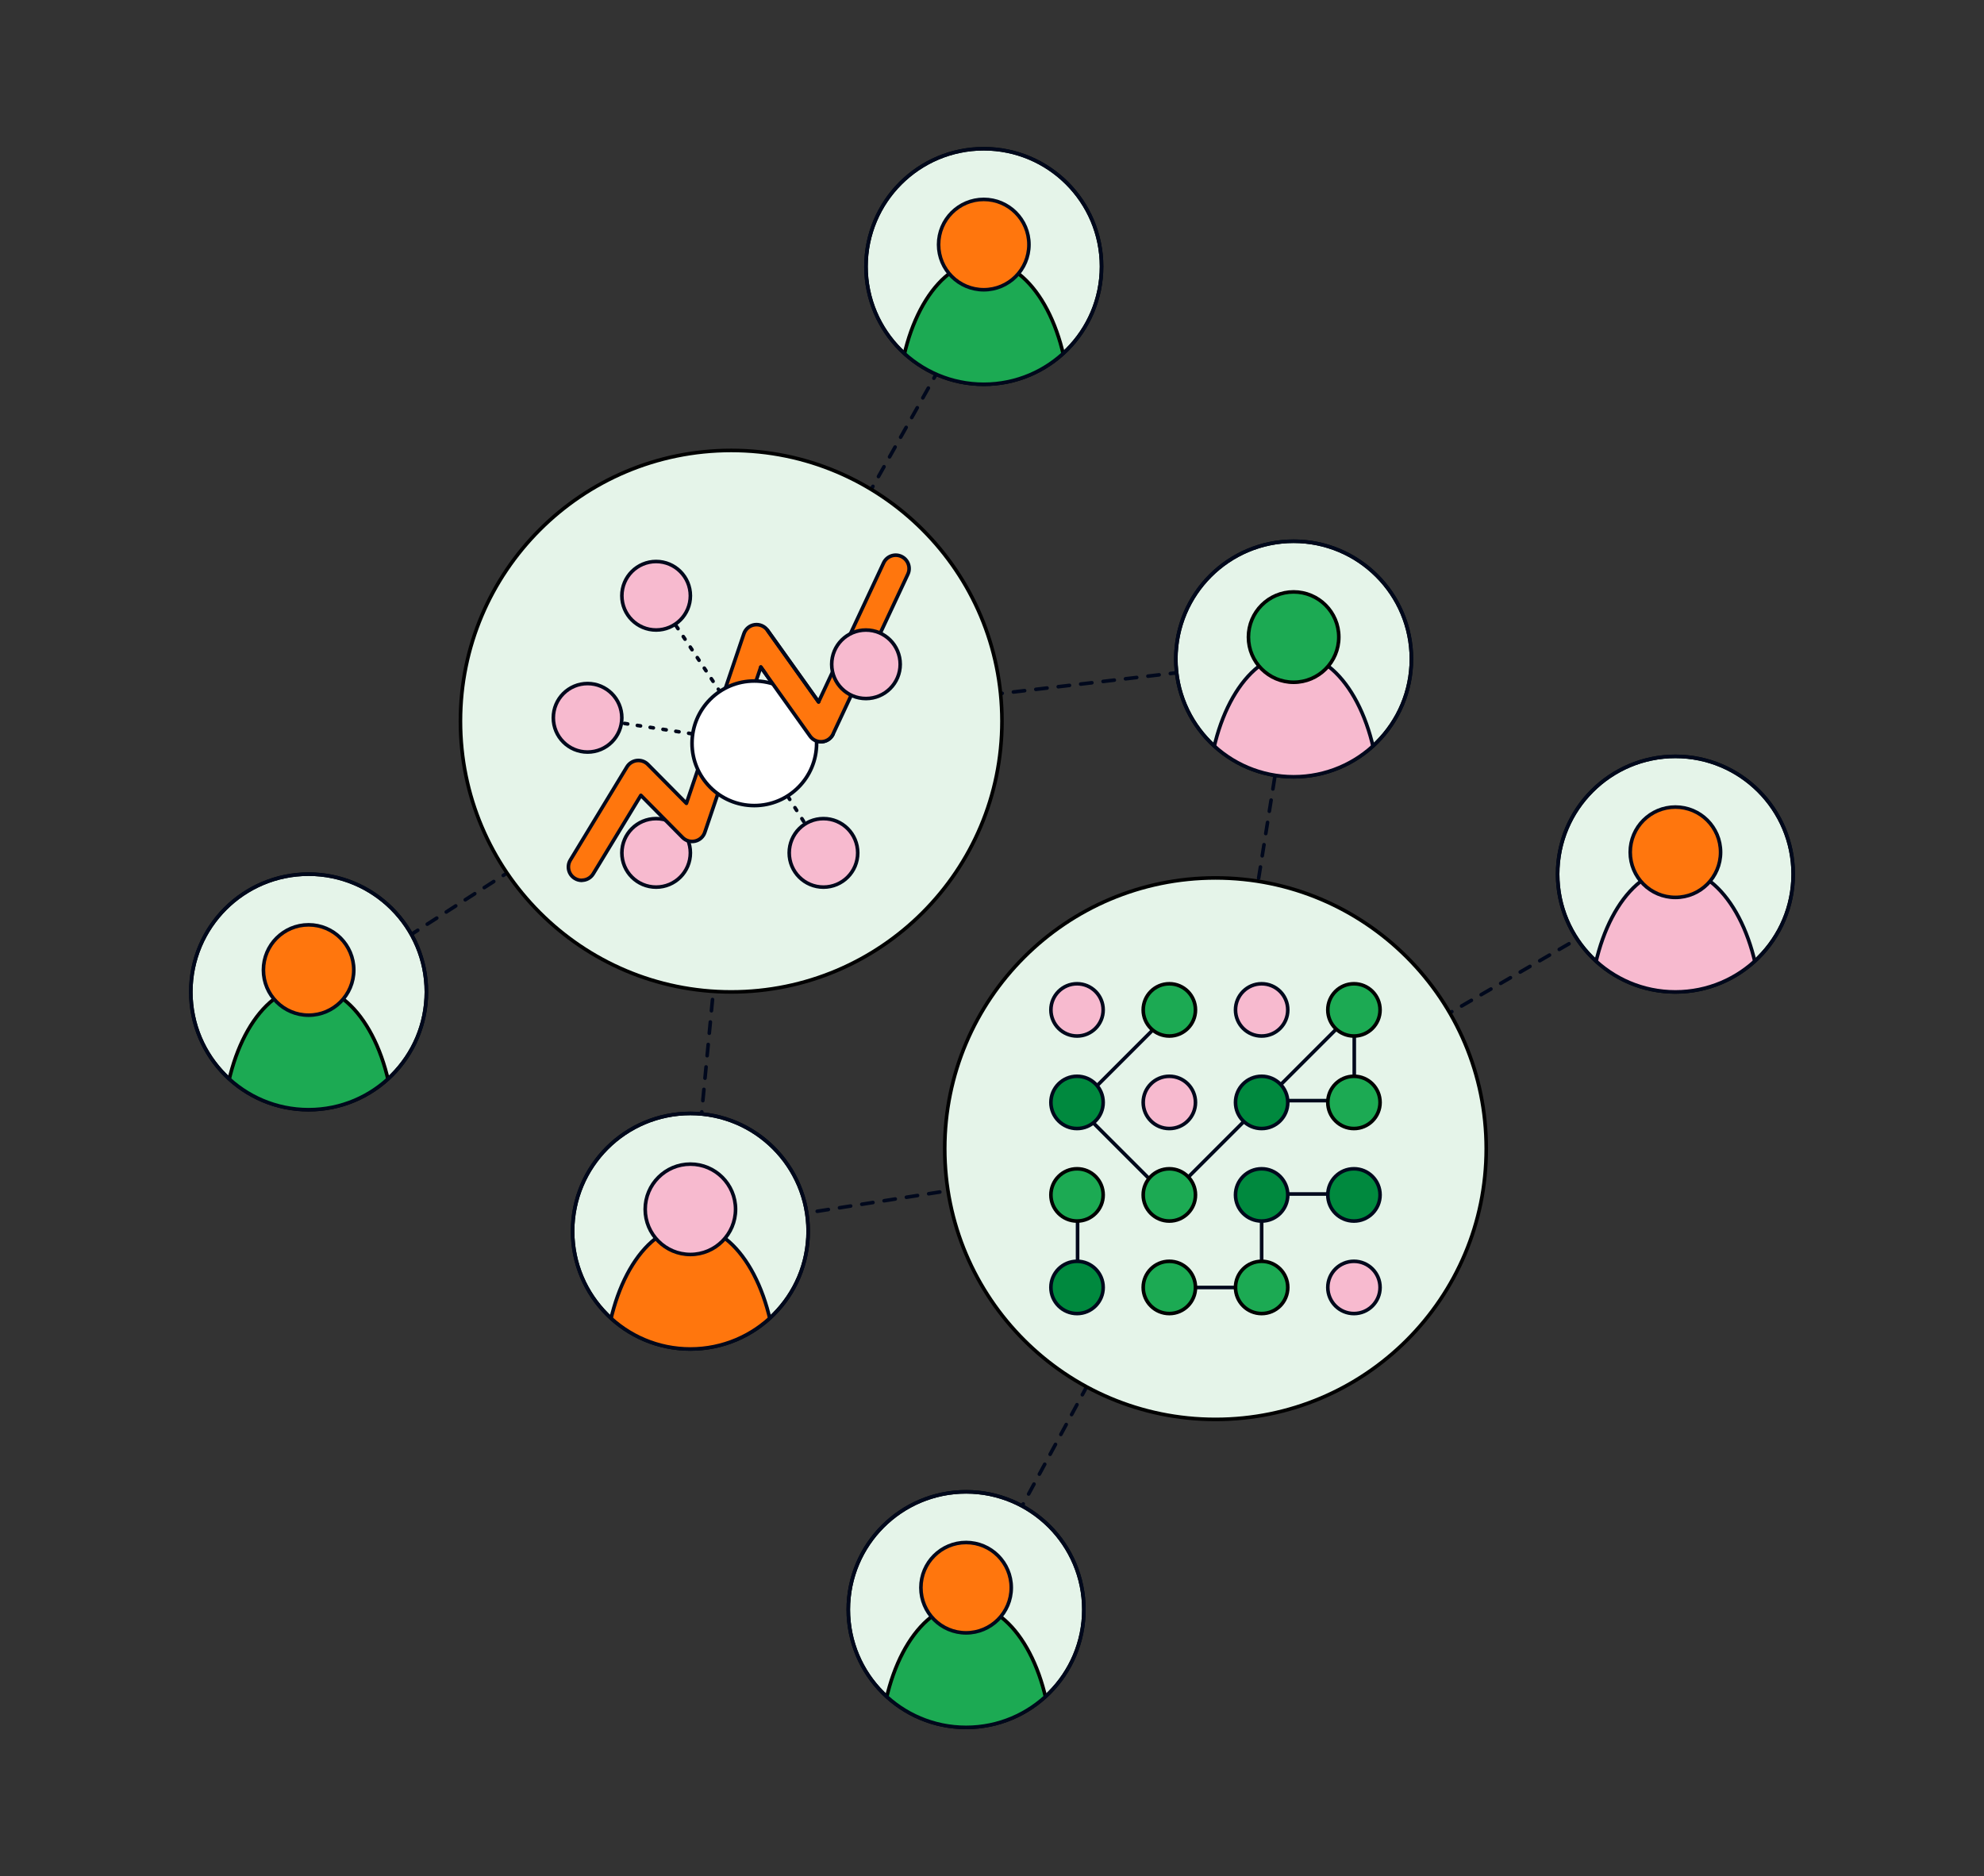 <?xml version="1.0" encoding="UTF-8"?>
<svg xmlns="http://www.w3.org/2000/svg" xmlns:xlink="http://www.w3.org/1999/xlink" id="Layer_1" data-name="Layer 1" viewBox="0 0 552 522">
  <rect x="0" y="0" width="552" height="522" fill="#333333" stroke="none"/>
  <defs>
    <style>
      .cls-1, .cls-2, .cls-3, .cls-4, .cls-5, .cls-6, .cls-7, .cls-8 {
        fill: none;
      }

      .cls-9 {
        fill: #1caa53;
      }

      .cls-9, .cls-10, .cls-11, .cls-12, .cls-13, .cls-2, .cls-3, .cls-14, .cls-4, .cls-5, .cls-6, .cls-7, .cls-8 {
        stroke-linecap: round;
        stroke-linejoin: round;
      }

      .cls-9, .cls-11 {
        stroke: #000;
      }

      .cls-10, .cls-12, .cls-13, .cls-2, .cls-3, .cls-14, .cls-4, .cls-5, .cls-6, .cls-7, .cls-8 {
        stroke: #00081c;
      }

      .cls-10, .cls-15 {
        fill: #ff760d;
      }

      .cls-11 {
        fill: #e5f4e9;
      }

      .cls-12 {
        fill: #fff;
      }

      .cls-13 {
        fill: #00893e;
      }

      .cls-16 {
        clip-path: url(#clippath);
      }

      .cls-3 {
        stroke-dasharray: 0 0 3.14 3.14;
      }

      .cls-14 {
        fill: #f7bacf;
      }

      .cls-4 {
        stroke-dasharray: 0 0 .9 2.71;
      }

      .cls-17 {
        clip-path: url(#clippath-1);
      }

      .cls-18 {
        clip-path: url(#clippath-4);
      }

      .cls-19 {
        clip-path: url(#clippath-3);
      }

      .cls-20 {
        clip-path: url(#clippath-2);
      }

      .cls-21 {
        clip-path: url(#clippath-5);
      }

      .cls-5 {
        stroke-dasharray: 0 0 .9 2.71;
      }

      .cls-6 {
        stroke-dasharray: 0 0 .85 2.56;
      }

      .cls-7 {
        stroke-dasharray: 0 0 .86 2.59;
      }

      .cls-8 {
        stroke-dasharray: 0 0 .88 2.64;
      }
    </style>
    <clipPath id="clippath">
      <circle class="cls-1" cx="85.86" cy="275.99" r="32.77"></circle>
    </clipPath>
    <clipPath id="clippath-1">
      <circle class="cls-1" cx="273.71" cy="74.15" r="32.77"></circle>
    </clipPath>
    <clipPath id="clippath-2">
      <circle class="cls-1" cx="268.79" cy="447.85" r="32.77"></circle>
    </clipPath>
    <clipPath id="clippath-3">
      <circle class="cls-1" cx="466.14" cy="243.22" r="32.77"></circle>
    </clipPath>
    <clipPath id="clippath-4">
      <circle class="cls-1" cx="359.92" cy="183.36" r="32.77"></circle>
    </clipPath>
    <clipPath id="clippath-5">
      <circle class="cls-1" cx="192.08" cy="342.57" r="32.77"></circle>
    </clipPath>
  </defs>
  <polyline class="cls-3" points="273.71 80.62 205.55 201.53 85.86 278.32"></polyline>
  <polygon class="cls-3" points="359.92 183.36 205.55 201.53 192.08 342.57 338.18 319.6 359.92 183.36"></polygon>
  <polyline class="cls-3" points="463.71 246.84 338.18 319.6 268.79 447.85"></polyline>
  <g>
    <circle class="cls-11" cx="85.86" cy="275.99" r="32.77"></circle>
    <g class="cls-16">
      <g>
        <path class="cls-9" d="m105.94,316.02c2.12,0,3.78-1.79,3.67-3.91-1.13-21.12-11.33-37.65-23.75-37.65-12.42,0-22.62,16.53-23.75,37.65-.11,2.12,1.54,3.91,3.67,3.91h40.17Z"></path>
        <circle class="cls-10" cx="85.86" cy="269.89" r="12.57"></circle>
      </g>
    </g>
    <circle class="cls-2" cx="85.86" cy="275.99" r="32.77"></circle>
  </g>
  <g>
    <circle class="cls-11" cx="273.71" cy="74.15" r="32.77"></circle>
    <g class="cls-17">
      <g>
        <path class="cls-9" d="m293.8,114.17c2.12,0,3.78-1.79,3.67-3.91-1.13-21.12-11.33-37.65-23.75-37.65-12.42,0-22.62,16.53-23.75,37.65-.11,2.12,1.54,3.91,3.67,3.91h40.17Z"></path>
        <circle class="cls-10" cx="273.71" cy="68.05" r="12.57"></circle>
      </g>
    </g>
    <circle class="cls-2" cx="273.71" cy="74.15" r="32.77"></circle>
  </g>
  <g>
    <circle class="cls-11" cx="268.79" cy="447.85" r="32.77"></circle>
    <g class="cls-20">
      <g>
        <path class="cls-9" d="m288.88,487.88c2.12,0,3.78-1.79,3.67-3.91-1.13-21.12-11.33-37.65-23.75-37.65-12.42,0-22.62,16.53-23.75,37.65-.11,2.12,1.54,3.91,3.67,3.91h40.17Z"></path>
        <circle class="cls-10" cx="268.79" cy="441.75" r="12.57"></circle>
      </g>
    </g>
    <circle class="cls-2" cx="268.79" cy="447.85" r="32.77"></circle>
  </g>
  <g>
    <circle class="cls-11" cx="466.14" cy="243.22" r="32.77"></circle>
    <g class="cls-19">
      <g>
        <path class="cls-14" d="m486.23,283.25c2.12,0,3.78-1.79,3.67-3.91-1.13-21.12-11.33-37.65-23.75-37.65-12.42,0-22.62,16.53-23.75,37.65-.11,2.12,1.54,3.91,3.67,3.91h40.17Z"></path>
        <circle class="cls-10" cx="466.14" cy="237.12" r="12.57"></circle>
      </g>
    </g>
    <circle class="cls-2" cx="466.14" cy="243.22" r="32.77"></circle>
  </g>
  <g>
    <circle class="cls-11" cx="359.92" cy="183.36" r="32.77"></circle>
    <g class="cls-18">
      <g>
        <path class="cls-14" d="m380,223.39c2.12,0,3.78-1.79,3.67-3.91-1.13-21.12-11.33-37.65-23.75-37.65-12.42,0-22.62,16.53-23.75,37.65-.11,2.12,1.54,3.91,3.67,3.91h40.17Z"></path>
        <circle class="cls-9" cx="359.92" cy="177.26" r="12.57"></circle>
      </g>
    </g>
    <circle class="cls-2" cx="359.92" cy="183.36" r="32.77"></circle>
  </g>
  <g>
    <circle class="cls-11" cx="192.08" cy="342.57" r="32.77"></circle>
    <g class="cls-21">
      <g>
        <path class="cls-10" d="m212.17,382.59c2.12,0,3.78-1.79,3.67-3.91-1.13-21.12-11.33-37.65-23.75-37.65-12.42,0-22.62,16.53-23.75,37.65-.11,2.12,1.54,3.91,3.67,3.91h40.17Z"></path>
        <circle class="cls-14" cx="192.08" cy="336.47" r="12.57"></circle>
      </g>
    </g>
    <circle class="cls-2" cx="192.08" cy="342.57" r="32.77"></circle>
  </g>
  <g>
    <circle class="cls-11" cx="203.44" cy="200.66" r="75.33"></circle>
    <g>
      <g>
        <line class="cls-2" x1="182.55" y1="237.3" x2="182.84" y2="236.98"></line>
        <line class="cls-6" x1="184.55" y1="235.07" x2="208.73" y2="208.09"></line>
        <line class="cls-2" x1="209.58" y1="207.14" x2="209.87" y2="206.81"></line>
      </g>
      <circle class="cls-14" cx="182.55" cy="237.3" r="9.53"></circle>
      <g>
        <line class="cls-2" x1="229.11" y1="237.3" x2="228.88" y2="236.93"></line>
        <line class="cls-4" x1="227.44" y1="234.64" x2="210.83" y2="208.33"></line>
        <polyline class="cls-2" points="210.11 207.18 209.87 206.81 209.44 206.75"></polyline>
        <line class="cls-5" x1="206.76" y1="206.34" x2="165.25" y2="199.99"></line>
        <line class="cls-2" x1="163.91" y1="199.79" x2="163.48" y2="199.72"></line>
      </g>
      <g>
        <line class="cls-2" x1="182.55" y1="165.76" x2="182.79" y2="166.12"></line>
        <line class="cls-8" x1="184.25" y1="168.32" x2="208.9" y2="205.35"></line>
        <polyline class="cls-2" points="209.63 206.45 209.87 206.81 210.23 206.56"></polyline>
        <line class="cls-7" x1="212.35" y1="205.06" x2="239.52" y2="185.83"></line>
        <line class="cls-2" x1="240.58" y1="185.08" x2="240.93" y2="184.83"></line>
      </g>
      <circle class="cls-14" cx="229.11" cy="237.3" r="9.53"></circle>
      <circle class="cls-14" cx="163.48" cy="199.72" r="9.53"></circle>
      <circle class="cls-14" cx="182.55" cy="165.76" r="9.53"></circle>
      <path class="cls-10" d="m161.87,244.95c-.66,0-1.33-.17-1.93-.54-1.76-1.07-2.32-3.36-1.25-5.12l15.74-25.91c.6-.98,1.61-1.63,2.75-1.77,1.14-.13,2.28.26,3.08,1.08l10.72,10.83,15.99-47.2c.45-1.32,1.6-2.29,2.98-2.49,1.38-.2,2.76.38,3.58,1.52l14.22,19.94,18.09-38.67c.87-1.86,3.09-2.67,4.95-1.8,1.86.87,2.67,3.09,1.8,4.95l-20.8,44.45c-.56,1.2-1.72,2.01-3.04,2.13-1.32.12-2.6-.47-3.37-1.55l-13.7-19.21-15.59,46.01c-.41,1.22-1.43,2.14-2.69,2.43-1.26.29-2.58-.09-3.49-1.01l-11.6-11.73-13.26,21.84c-.7,1.15-1.93,1.79-3.19,1.79Z"></path>
      <circle class="cls-12" cx="209.87" cy="206.81" r="17.33"></circle>
      <circle class="cls-14" cx="240.93" cy="184.83" r="9.53"></circle>
      <g>
        <path class="cls-10" d="m231.79,204.24c-.56,1.2-1.72,2.01-3.04,2.13-1.32.12-2.6-.47-3.37-1.55l-13.7-19.21"></path>
        <line class="cls-2" x1="213.53" y1="175.36" x2="227.75" y2="195.3"></line>
      </g>
      <polygon class="cls-15" points="215.69 188.4 217.06 191.35 225.92 201.53 227.2 198.4 217.79 186.98 215.69 188.4"></polygon>
    </g>
  </g>
  <g>
    <circle class="cls-11" cx="338.18" cy="319.6" r="75.33"></circle>
    <g>
      <line class="cls-2" x1="377.01" y1="281.11" x2="324.58" y2="333.54"></line>
      <line class="cls-2" x1="325.02" y1="333.25" x2="300.79" y2="309.02"></line>
      <line class="cls-2" x1="323.99" y1="283.32" x2="302.62" y2="304.69"></line>
      <line class="cls-2" x1="376.79" y1="280.89" x2="376.79" y2="302.92"></line>
      <line class="cls-2" x1="351.02" y1="306.23" x2="374.37" y2="306.23"></line>
      <line class="cls-2" x1="374.81" y1="332.22" x2="350.87" y2="332.22"></line>
      <line class="cls-2" x1="351.02" y1="336.63" x2="351.02" y2="356.89"></line>
      <line class="cls-2" x1="327.22" y1="358.22" x2="351.46" y2="358.22"></line>
      <line class="cls-2" x1="299.81" y1="333.82" x2="299.81" y2="351.36"></line>
      <circle class="cls-14" cx="299.66" cy="280.99" r="7.27"></circle>
      <circle class="cls-9" cx="325.34" cy="280.99" r="7.27"></circle>
      <circle class="cls-14" cx="351.02" cy="280.99" r="7.27"></circle>
      <circle class="cls-9" cx="376.7" cy="280.99" r="7.27"></circle>
      <circle class="cls-13" cx="299.66" cy="306.73" r="7.27"></circle>
      <circle class="cls-14" cx="325.34" cy="306.73" r="7.27"></circle>
      <circle class="cls-13" cx="351.02" cy="306.73" r="7.27"></circle>
      <circle class="cls-9" cx="376.7" cy="306.73" r="7.27"></circle>
      <circle class="cls-9" cx="299.66" cy="332.47" r="7.27"></circle>
      <circle class="cls-9" cx="325.34" cy="332.47" r="7.27"></circle>
      <circle class="cls-13" cx="351.02" cy="332.47" r="7.27"></circle>
      <circle class="cls-13" cx="376.7" cy="332.47" r="7.27"></circle>
      <circle class="cls-13" cx="299.66" cy="358.21" r="7.27"></circle>
      <circle class="cls-9" cx="325.34" cy="358.21" r="7.27"></circle>
      <circle class="cls-9" cx="351.02" cy="358.21" r="7.27"></circle>
      <circle class="cls-14" cx="376.7" cy="358.21" r="7.27"></circle>
    </g>
  </g>
</svg>
